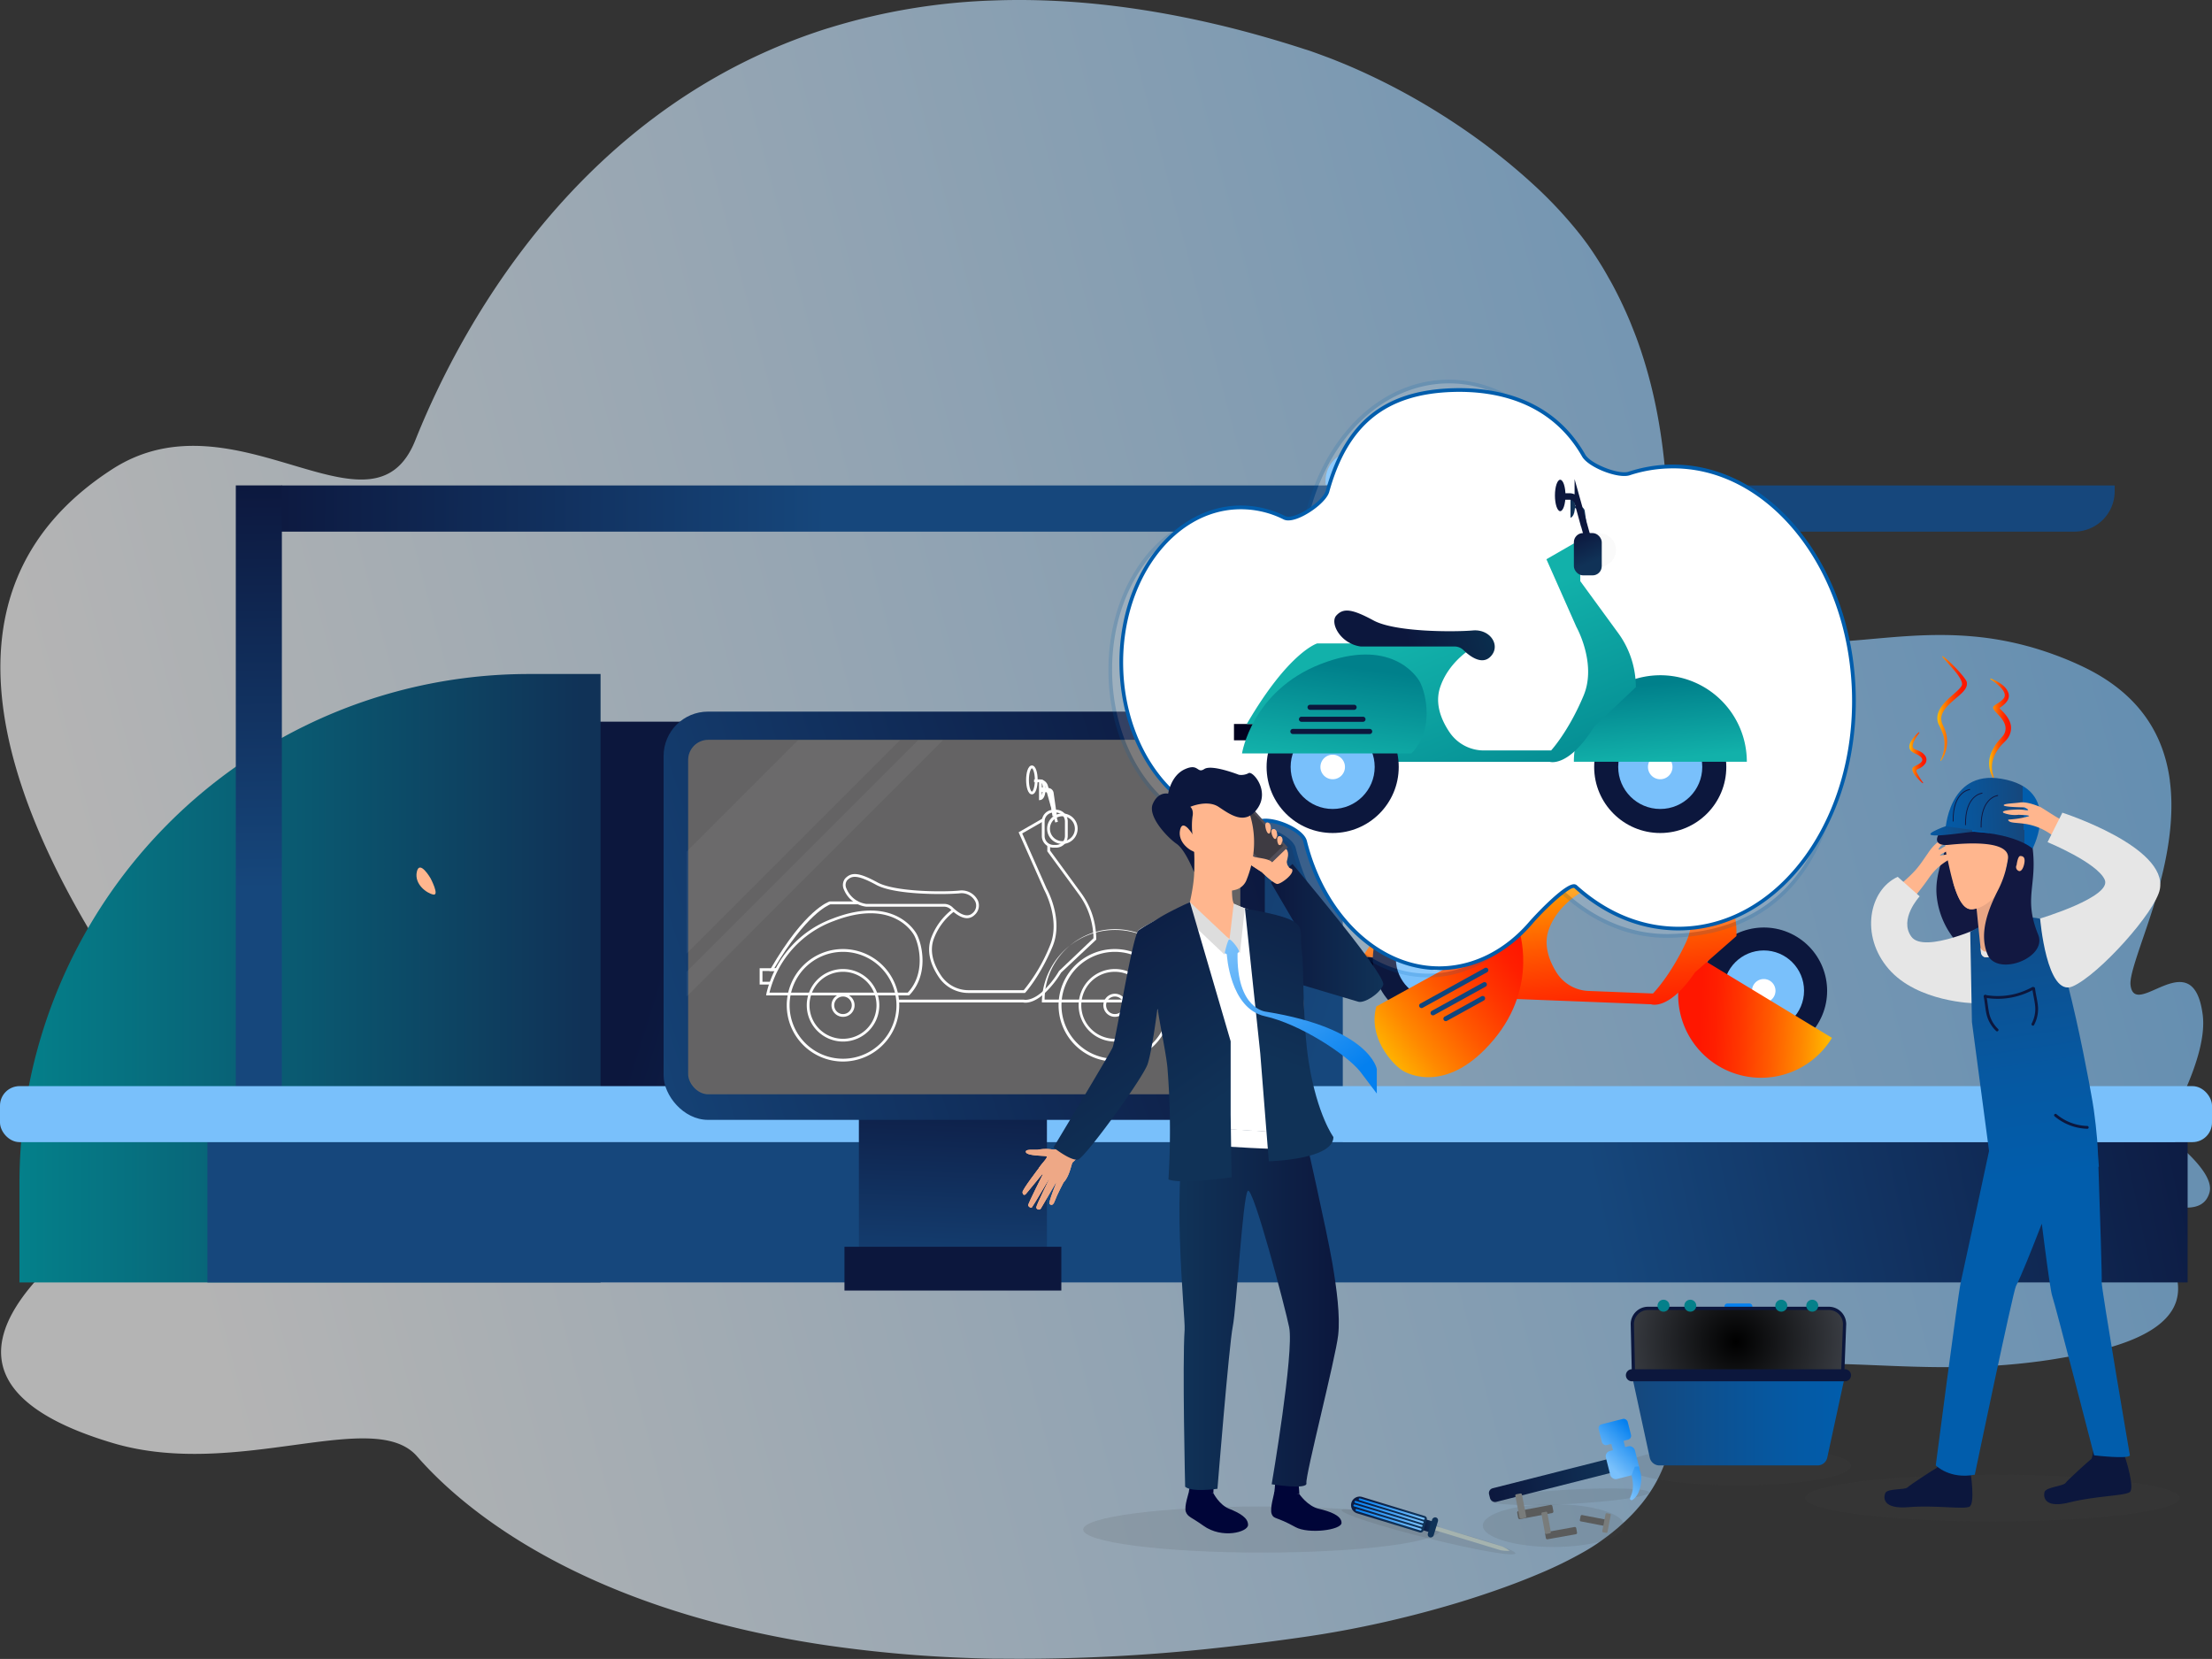 <svg id="Ebene_1" data-name="Ebene 1" xmlns="http://www.w3.org/2000/svg" xmlns:xlink="http://www.w3.org/1999/xlink" viewBox="0 0 680 509.98"><rect x="0" y="0" width="680" height="509.98" fill="#333333" stroke="none"/><defs><style>.cls-1{opacity:0.63;fill:url(#Unbenannter_Verlauf_27);}.cls-2{fill:#494949;opacity:0.13;}.cls-3{fill:url(#Unbenannter_Verlauf_5);}.cls-4{fill:url(#Unbenannter_Verlauf_5-2);}.cls-5{fill:url(#Unbenannter_Verlauf_53);}.cls-6{fill:url(#Unbenannter_Verlauf_5-3);}.cls-7{fill:url(#Unbenannter_Verlauf_5-4);}.cls-8{fill:#79c0fb;}.cls-9{fill:#bde7ff;}.cls-10{fill:url(#Unbenannter_Verlauf_5-5);}.cls-11,.cls-57{fill:#0c173d;}.cls-12{fill:url(#Unbenannter_Verlauf_5-6);}.cls-13{fill:#666566;}.cls-14{fill:#4d4d4d;opacity:0.08;}.cls-15{fill:#f2f2f2;opacity:0.05;}.cls-16{fill:#103257;}.cls-17{fill:#01021f;}.cls-18{fill:#fff;}.cls-19{fill:url(#linear-gradient);}.cls-20{fill:url(#linear-gradient-2);}.cls-21{fill:url(#linear-gradient-3);}.cls-22{fill:#0f467f;}.cls-23{fill:#fafafa;}.cls-24{fill:url(#linear-gradient-4);}.cls-25{fill:#121841;}.cls-26{fill:#ffb68e;}.cls-27{fill:#e6e6e6;}.cls-28{fill:url(#linear-gradient-5);}.cls-29{fill:url(#linear-gradient-6);}.cls-30{fill:url(#linear-gradient-7);}.cls-31{fill:url(#Unbenannter_Verlauf_15);}.cls-32{fill:#e8a685;}.cls-33{fill:url(#Unbenannter_Verlauf_15-2);}.cls-34{fill:url(#Unbenannter_Verlauf_15-3);}.cls-35{fill:url(#Unbenannter_Verlauf_4);}.cls-36{fill:url(#Unbenannter_Verlauf_4-2);}.cls-37{fill:url(#Unbenannter_Verlauf_36);}.cls-38{fill:#385369;}.cls-39{fill:#abc6db;}.cls-40{fill:url(#Unbenannter_Verlauf_36-2);}.cls-41{fill:url(#Unbenannter_Verlauf_36-3);}.cls-42{fill:url(#Unbenannter_Verlauf_36-4);}.cls-43{fill:url(#Unbenannter_Verlauf_36-5);}.cls-44{fill:url(#Unbenannter_Verlauf_36-6);}.cls-45{fill:url(#Unbenannter_Verlauf_36-7);}.cls-46{fill:url(#Unbenannter_Verlauf_5-7);}.cls-47{fill:url(#Unbenannter_Verlauf_15-4);}.cls-48{fill:url(#Unbenannter_Verlauf_5-8);}.cls-49{fill:url(#Unbenannter_Verlauf_15-5);}.cls-50{fill:url(#Unbenannter_Verlauf_5-9);}.cls-51{fill:url(#Unbenannter_Verlauf_15-6);}.cls-52{fill:url(#Unbenannter_Verlauf_5-10);}.cls-53{fill:url(#Unbenannter_Verlauf_15-7);}.cls-54{fill:#0480ef;}.cls-55,.cls-80{stroke:#0c173d;stroke-miterlimit:10;}.cls-55,.cls-56,.cls-57,.cls-59,.cls-61,.cls-63,.cls-70{fill-rule:evenodd;}.cls-55{fill:url(#Unbenannter_Verlauf_61);}.cls-56{fill:url(#Unbenannter_Verlauf_15-8);}.cls-58{fill:#04808a;}.cls-59{fill:#a5b3af;}.cls-60{fill:url(#Unbenannter_Verlauf_4-3);}.cls-61{fill:url(#Unbenannter_Verlauf_4-4);}.cls-62{fill:url(#Unbenannter_Verlauf_4-5);}.cls-63{fill:url(#Unbenannter_Verlauf_36-8);}.cls-64{fill:url(#Unbenannter_Verlauf_36-9);}.cls-65{fill:url(#Unbenannter_Verlauf_36-10);}.cls-66{fill:url(#Unbenannter_Verlauf_36-11);}.cls-67{fill:url(#Unbenannter_Verlauf_4-6);}.cls-68{fill:url(#Unbenannter_Verlauf_36-12);}.cls-69{fill:url(#Unbenannter_Verlauf_36-13);}.cls-70{fill:url(#Unbenannter_Verlauf_36-14);}.cls-71{fill:url(#Unbenannter_Verlauf_36-15);}.cls-72{fill:#5a5b5b;}.cls-73{fill:#797c7b;}.cls-74{opacity:0.16;}.cls-75{fill:#015dac;}.cls-76{fill:url(#Unbenannter_Verlauf_170);}.cls-77{fill:url(#Unbenannter_Verlauf_170-2);}.cls-78{fill:url(#Unbenannter_Verlauf_10);}.cls-79{fill:url(#Unbenannter_Verlauf_170-3);}.cls-80{fill:none;stroke-width:2px;}.cls-81{fill:url(#Unbenannter_Verlauf_4-7);}.cls-82{fill:#000538;}.cls-83{fill:url(#Unbenannter_Verlauf_4-8);}.cls-84{fill:#514e58;}.cls-85{fill:#3e3b42;}.cls-86{fill:#eea886;}.cls-87{fill:url(#Unbenannter_Verlauf_4-9);}.cls-88{fill:#ddd;}.cls-89{fill:#5d676c;}.cls-90{fill:url(#Unbenannter_Verlauf_4-10);}.cls-91{fill:url(#Unbenannter_Verlauf_4-11);}.cls-92{fill:url(#Unbenannter_Verlauf_4-12);}.cls-93{fill:url(#Unbenannter_Verlauf_36-16);}.cls-94{fill:url(#Unbenannter_Verlauf_36-17);}</style><linearGradient id="Unbenannter_Verlauf_27" x1="46" y1="330.86" x2="691.79" y2="161.33" gradientUnits="userSpaceOnUse"><stop offset="0" stop-color="#fff"/><stop offset="1" stop-color="#79c0fb"/></linearGradient><linearGradient id="Unbenannter_Verlauf_5" x1="75.86" y1="155.07" x2="259.37" y2="155.84" gradientTransform="translate(211.98 524.59) rotate(-90)" gradientUnits="userSpaceOnUse"><stop offset="0" stop-color="#0c173d"/><stop offset="0.97" stop-color="#16477c"/></linearGradient><linearGradient id="Unbenannter_Verlauf_5-2" x1="207.99" y1="279.44" x2="406.45" y2="341.97" gradientTransform="matrix(1, 0, 0, 1, 0, 0)" xlink:href="#Unbenannter_Verlauf_5"/><linearGradient id="Unbenannter_Verlauf_53" x1="5.98" y1="300.72" x2="184.64" y2="300.72" gradientTransform="translate(190.62 601.44) rotate(180)" gradientUnits="userSpaceOnUse"><stop offset="0" stop-color="#04808a"/><stop offset="0.97" stop-color="#103257"/></linearGradient><linearGradient id="Unbenannter_Verlauf_5-3" x1="78.27" y1="146.85" x2="79.63" y2="277.15" gradientTransform="matrix(1, 0, 0, 1, 0, 0)" xlink:href="#Unbenannter_Verlauf_5"/><linearGradient id="Unbenannter_Verlauf_5-4" x1="684.11" y1="305.09" x2="479.58" y2="348.84" gradientTransform="matrix(1, 0, 0, 1, 0, 0)" xlink:href="#Unbenannter_Verlauf_5"/><linearGradient id="Unbenannter_Verlauf_5-5" x1="292.35" y1="326.9" x2="289.64" y2="403.8" gradientTransform="matrix(1, 0, 0, 1, 0, 0)" xlink:href="#Unbenannter_Verlauf_5"/><linearGradient id="Unbenannter_Verlauf_5-6" x1="391.07" y1="250.77" x2="163.93" y2="324.53" gradientTransform="matrix(1, 0, 0, 1, 0, 0)" xlink:href="#Unbenannter_Verlauf_5"/><linearGradient id="linear-gradient" x1="390.05" y1="412.14" x2="437.83" y2="412.14" gradientTransform="translate(142.03 -115.68) rotate(2.24)" gradientUnits="userSpaceOnUse"><stop offset="0.15" stop-color="#ff1700"/><stop offset="0.25" stop-color="#ff1f00"/><stop offset="0.4" stop-color="#ff3500"/><stop offset="0.59" stop-color="#ff5800"/><stop offset="0.81" stop-color="#ff8900"/><stop offset="1" stop-color="#ffbc00"/></linearGradient><linearGradient id="linear-gradient-2" x1="355.92" y1="430.8" x2="346.32" y2="368.87" xlink:href="#linear-gradient"/><linearGradient id="linear-gradient-3" x1="351.35" y1="388.99" x2="300.4" y2="431.71" xlink:href="#linear-gradient"/><linearGradient id="linear-gradient-4" x1="389.58" y1="354.64" x2="390.35" y2="337.99" gradientTransform="matrix(0, 1, -1, 0, 862.94, -146.08)" xlink:href="#linear-gradient"/><linearGradient id="linear-gradient-5" x1="5998.21" y1="217.8" x2="6007.31" y2="217.8" gradientTransform="matrix(-1, 0, 0, 1, 6602.86, 0)" xlink:href="#linear-gradient"/><linearGradient id="linear-gradient-6" x1="6010.65" y1="232.93" x2="6015.89" y2="232.93" gradientTransform="matrix(-1, 0, 0, 1, 6602.86, 0)" xlink:href="#linear-gradient"/><linearGradient id="linear-gradient-7" x1="5984.61" y1="223.89" x2="5991.34" y2="223.89" gradientTransform="matrix(-1, 0, 0, 1, 6602.86, 0)" xlink:href="#linear-gradient"/><linearGradient id="Unbenannter_Verlauf_15" x1="599.53" y1="261.41" x2="614.66" y2="363.86" gradientUnits="userSpaceOnUse"><stop offset="0" stop-color="#015dac"/><stop offset="0" stop-color="#16477c"/><stop offset="0.1" stop-color="#134a82"/><stop offset="0.68" stop-color="#0658a1"/><stop offset="1" stop-color="#015dac"/></linearGradient><linearGradient id="Unbenannter_Verlauf_15-2" x1="7292.81" y1="163.35" x2="7322.16" y2="163.35" gradientTransform="matrix(-1, 0.04, 0.04, 1, 7909.62, -172.13)" xlink:href="#Unbenannter_Verlauf_15"/><linearGradient id="Unbenannter_Verlauf_15-3" x1="7308.63" y1="167.99" x2="7326.78" y2="167.99" gradientTransform="matrix(-1, 0.04, 0.04, 1, 7909.62, -172.13)" xlink:href="#Unbenannter_Verlauf_15"/><linearGradient id="Unbenannter_Verlauf_4" x1="1057.07" y1="682.29" x2="1060.16" y2="682.29" gradientTransform="translate(-214.49 1278.06) rotate(-90)" gradientUnits="userSpaceOnUse"><stop offset="0" stop-color="#0c173d"/><stop offset="0.97" stop-color="#103257"/></linearGradient><linearGradient id="Unbenannter_Verlauf_4-2" x1="1067.82" y1="682.29" x2="1070.91" y2="682.29" gradientTransform="translate(-225.24 1288.81) rotate(-90)" xlink:href="#Unbenannter_Verlauf_4"/><linearGradient id="Unbenannter_Verlauf_36" x1="1057.01" y1="657.11" x2="1083.42" y2="725.08" gradientTransform="translate(547.76 1476.96) rotate(-128.17)" gradientUnits="userSpaceOnUse"><stop offset="0" stop-color="#0480ef"/><stop offset="0.97" stop-color="#79c0fb"/></linearGradient><linearGradient id="Unbenannter_Verlauf_36-2" x1="1050.16" y1="659.77" x2="1076.57" y2="727.74" gradientTransform="translate(1526.41 901.74) rotate(180)" xlink:href="#Unbenannter_Verlauf_36"/><linearGradient id="Unbenannter_Verlauf_36-3" x1="1053.46" y1="658.49" x2="1079.87" y2="726.45" gradientTransform="translate(1526.41 901.74) rotate(180)" xlink:href="#Unbenannter_Verlauf_36"/><linearGradient id="Unbenannter_Verlauf_36-4" x1="1056.64" y1="657.25" x2="1083.05" y2="725.22" gradientTransform="translate(1526.41 901.74) rotate(180)" xlink:href="#Unbenannter_Verlauf_36"/><linearGradient id="Unbenannter_Verlauf_36-5" x1="1011.51" y1="671.16" x2="1039.74" y2="743.8" gradientTransform="matrix(-0.98, 0.22, -0.22, -0.98, 1611.25, 678.52)" xlink:href="#Unbenannter_Verlauf_36"/><linearGradient id="Unbenannter_Verlauf_36-6" x1="902.23" y1="647.59" x2="929.37" y2="717.44" gradientTransform="matrix(0.98, 0.22, 0.22, -0.98, -575.17, 678.52)" xlink:href="#Unbenannter_Verlauf_36"/><linearGradient id="Unbenannter_Verlauf_36-7" x1="1059.13" y1="656.28" x2="1085.54" y2="724.25" gradientTransform="translate(1526.41 901.74) rotate(180)" xlink:href="#Unbenannter_Verlauf_36"/><linearGradient id="Unbenannter_Verlauf_5-7" x1="1055.26" y1="706.76" x2="1073.64" y2="706.76" gradientTransform="translate(-242.9 1260.69) rotate(-90.1)" xlink:href="#Unbenannter_Verlauf_5"/><linearGradient id="Unbenannter_Verlauf_15-4" x1="1057.97" y1="706.76" x2="1070.93" y2="706.76" gradientTransform="translate(1526.41 901.74) rotate(180)" xlink:href="#Unbenannter_Verlauf_15"/><linearGradient id="Unbenannter_Verlauf_5-8" x1="1053.56" y1="668.71" x2="1058.52" y2="668.71" gradientTransform="translate(-196.46 1290.25) rotate(-90.1)" xlink:href="#Unbenannter_Verlauf_5"/><linearGradient id="Unbenannter_Verlauf_15-5" x1="1054.29" y1="668.71" x2="1057.79" y2="668.71" gradientTransform="translate(1526.41 901.74) rotate(180)" xlink:href="#Unbenannter_Verlauf_15"/><linearGradient id="Unbenannter_Verlauf_5-9" x1="1069.62" y1="668.71" x2="1074.59" y2="668.71" gradientTransform="translate(-212.5 1306.32) rotate(-90.1)" xlink:href="#Unbenannter_Verlauf_5"/><linearGradient id="Unbenannter_Verlauf_15-6" x1="1070.36" y1="668.71" x2="1073.86" y2="668.71" gradientTransform="translate(1526.41 901.74) rotate(180)" xlink:href="#Unbenannter_Verlauf_15"/><linearGradient id="Unbenannter_Verlauf_5-10" x1="1085.03" y1="729.34" x2="1103.41" y2="729.34" gradientTransform="translate(-295.2 1267.91) rotate(-90.1)" xlink:href="#Unbenannter_Verlauf_5"/><linearGradient id="Unbenannter_Verlauf_15-7" x1="1087.74" y1="729.34" x2="1100.7" y2="729.34" gradientTransform="translate(1526.41 901.74) rotate(180)" xlink:href="#Unbenannter_Verlauf_15"/><radialGradient id="Unbenannter_Verlauf_61" cx="533.64" cy="412.49" r="32.92" gradientUnits="userSpaceOnUse"><stop offset="0"/><stop offset="1" stop-color="#383b41"/></radialGradient><linearGradient id="Unbenannter_Verlauf_15-8" x1="501.83" y1="436.04" x2="567.01" y2="436.04" xlink:href="#Unbenannter_Verlauf_15"/><linearGradient id="Unbenannter_Verlauf_4-3" x1="437.2" y1="469.07" x2="440.52" y2="469.07" gradientTransform="translate(759.68 -87.44) rotate(73.06)" xlink:href="#Unbenannter_Verlauf_4"/><linearGradient id="Unbenannter_Verlauf_4-4" x1="420.34" y1="455.81" x2="430.1" y2="469.43" gradientTransform="matrix(1, 0, 0, 1, 0, 0)" xlink:href="#Unbenannter_Verlauf_4"/><linearGradient id="Unbenannter_Verlauf_4-5" x1="427.15" y1="450.93" x2="436.91" y2="464.54" gradientTransform="translate(761.34 -88.66) rotate(73.06)" xlink:href="#Unbenannter_Verlauf_4"/><linearGradient id="Unbenannter_Verlauf_36-8" x1="416.71" y1="467.2" x2="437" y2="467.2" gradientTransform="matrix(1, 0, 0, 1, 0, 0)" xlink:href="#Unbenannter_Verlauf_36"/><linearGradient id="Unbenannter_Verlauf_36-9" x1="416.07" y1="465.96" x2="437.34" y2="465.96" gradientTransform="translate(748.1 -78.01) rotate(73.06)" xlink:href="#Unbenannter_Verlauf_36"/><linearGradient id="Unbenannter_Verlauf_36-10" x1="416.41" y1="464.87" x2="437.67" y2="464.87" gradientTransform="translate(747.29 -79.1) rotate(73.06)" xlink:href="#Unbenannter_Verlauf_36"/><linearGradient id="Unbenannter_Verlauf_36-11" x1="417.71" y1="463.93" x2="438" y2="463.93" gradientTransform="translate(746.96 -80.55) rotate(73.06)" xlink:href="#Unbenannter_Verlauf_36"/><linearGradient id="Unbenannter_Verlauf_4-6" x1="475.36" y1="446.95" x2="515.41" y2="446.95" gradientTransform="matrix(0.99, 0.11, -0.11, 0.99, 36.02, -45.31)" xlink:href="#Unbenannter_Verlauf_4"/><linearGradient id="Unbenannter_Verlauf_36-12" x1="521.91" y1="434.49" x2="511.27" y2="443.01" gradientTransform="translate(33.92 -50.56) rotate(6.53)" xlink:href="#Unbenannter_Verlauf_36"/><linearGradient id="Unbenannter_Verlauf_36-13" x1="524.98" y1="438.32" x2="514.35" y2="446.84" gradientTransform="translate(35.34 -50.74) rotate(6.53)" xlink:href="#Unbenannter_Verlauf_36"/><linearGradient id="Unbenannter_Verlauf_36-14" x1="529.29" y1="443.71" x2="518.66" y2="452.23" gradientTransform="matrix(0.99, -0.13, 0.13, 0.99, -73.31, 78.33)" xlink:href="#Unbenannter_Verlauf_36"/><linearGradient id="Unbenannter_Verlauf_36-15" x1="519.83" y1="431.9" x2="509.2" y2="440.42" gradientTransform="translate(32.96 -50.44) rotate(6.53)" xlink:href="#Unbenannter_Verlauf_36"/><linearGradient id="Unbenannter_Verlauf_170" x1="508.38" y1="210.19" x2="510.49" y2="234.25" gradientUnits="userSpaceOnUse"><stop offset="0" stop-color="#00808b"/><stop offset="0.97" stop-color="#12b1aa"/></linearGradient><linearGradient id="Unbenannter_Verlauf_170-2" x1="463.22" y1="263.64" x2="434.93" y2="194.06" xlink:href="#Unbenannter_Verlauf_170"/><linearGradient id="Unbenannter_Verlauf_10" x1="542.95" y1="158.72" x2="428.93" y2="197.31" gradientUnits="userSpaceOnUse"><stop offset="0" stop-color="#04808a"/><stop offset="0.97" stop-color="#0c173d"/></linearGradient><linearGradient id="Unbenannter_Verlauf_170-3" x1="413.14" y1="204.73" x2="408.91" y2="235.45" xlink:href="#Unbenannter_Verlauf_170"/><linearGradient id="Unbenannter_Verlauf_4-7" x1="485.27" y1="163.86" x2="489.32" y2="173.12" gradientTransform="matrix(1, 0, 0, 1, 0, 0)" xlink:href="#Unbenannter_Verlauf_4"/><linearGradient id="Unbenannter_Verlauf_4-8" x1="3906.98" y1="398.65" x2="3955.98" y2="398.65" gradientTransform="matrix(-1, 0, 0, 1, 4318.55, 0)" xlink:href="#Unbenannter_Verlauf_4"/><linearGradient id="Unbenannter_Verlauf_4-9" x1="390.72" y1="286.8" x2="425.26" y2="286.8" gradientTransform="matrix(1, 0, 0, 1, 0, 0)" xlink:href="#Unbenannter_Verlauf_4"/><linearGradient id="Unbenannter_Verlauf_4-10" x1="326.87" y1="268.81" x2="376.94" y2="340.68" gradientTransform="matrix(1, 0, 0, 1, 0, 0)" xlink:href="#Unbenannter_Verlauf_4"/><linearGradient id="Unbenannter_Verlauf_4-11" x1="3047.39" y1="-66.81" x2="3093.51" y2="-0.6" gradientTransform="matrix(-0.97, 0.25, 0.25, 0.97, 3379.51, -448.76)" xlink:href="#Unbenannter_Verlauf_4"/><linearGradient id="Unbenannter_Verlauf_4-12" x1="312.84" y1="278.58" x2="362.91" y2="350.45" gradientTransform="matrix(1, 0, 0, 1, 0, 0)" xlink:href="#Unbenannter_Verlauf_4"/><linearGradient id="Unbenannter_Verlauf_36-16" x1="413.94" y1="331.99" x2="378.65" y2="287.1" gradientTransform="matrix(1, 0, 0, 1, 0, 0)" xlink:href="#Unbenannter_Verlauf_36"/><linearGradient id="Unbenannter_Verlauf_36-17" x1="411.35" y1="334.02" x2="376.06" y2="289.13" gradientTransform="matrix(1, 0, 0, 1, 0, 0)" xlink:href="#Unbenannter_Verlauf_36"/></defs><path class="cls-1" d="M673.47,355.45a88.49,88.49,0,0,0-8.29-7.26c2.25-4,4.37-8.15,6.19-12.17,4.07-9,6.61-17.64,5.77-24.09-2-15.2-10.66-9.25-16.57-6.92-2.89,1.14-5.12,1.42-5.6-2.05-.26-1.86.75-5.35,2.28-10s3.69-10.57,5.6-17.08q.75-2.61,1.46-5.32l0-.13q.63-2.46,1.17-5c1.74-8.22,2.67-17,1.56-25.38,0-.32-.08-.64-.12-1-1.94-12.89-8.76-25-24.87-33.25-.82-.42-1.67-.83-2.54-1.24q-4-1.86-7.93-3.28c-2.17-.8-4.31-1.5-6.41-2.12-.82-.24-1.64-.47-2.46-.68a95.7,95.7,0,0,0-15.82-2.8c-19.53-1.83-36.15,2.28-52.3,1.81-1.64,0-3.27-.15-4.9-.3l-.74-.08-.22,0c-.57-.06-1.15-.13-1.72-.21a57.44,57.44,0,0,1-7.32-1.46l-.12,0-.24-.07a56.65,56.65,0,0,1-16-7.28l-.13-.08-.41-.27-1.6-1.1-.33-.24h0q-2.37-1.69-4.77-3.72c-5.83-4.92.73-37.68-11.54-74.57-.06-.21-.13-.41-.2-.61-.43-1.27-.88-2.55-1.35-3.83-.06-.14-.11-.29-.17-.43-.48-1.27-1-2.54-1.5-3.82-.76-1.85-1.58-3.71-2.45-5.56q-1.44-3.1-3.11-6.21c-.36-.68-.74-1.36-1.12-2-.06-.11-.12-.22-.19-.33l-.28-.51c-1-1.8-2.11-3.61-3.27-5.41-.08-.13-.17-.26-.25-.4l-.86-1.3q-1.83-2.77-4.05-5.59A131.36,131.36,0,0,0,471.1,56.46c-4.45-4.08-9.32-8.1-14.5-12-4.55-3.39-9.33-6.66-14.29-9.75A203.58,203.58,0,0,0,424,24.53c-4.1-2-8.24-3.88-12.4-5.55-1.23-.5-2.48-1-3.71-1.45-.9-.34-1.8-.67-2.7-1-1.36-.49-2.73-1-4.09-1.4q-13.66-4.43-26.52-7.49l-1.64-.38C349.05,1.71,327.24-.46,307.35.08l-2.44.08A191.73,191.73,0,0,0,255.45,8.4l-1.64.5A176.71,176.71,0,0,0,220.3,23.57C169,52.7,140.81,102.45,127.66,135.37c-13.31,33.3-55.22-15.68-93.19,8.89C-25.14,182.81,3.31,252.32,41,307l.26.37q3.91,5.7,7.95,11.15c.43.6.87,1.18,1.31,1.77,2.19,2.95,4.4,5.85,6.6,8.67.7.91,1.4,1.81,2.11,2.7q1.51,1.92,3,3.78c.59.73,1.17,1.46,1.76,2.18l1.9,2.33,2.49,3c1.67,2,3.31,3.95,4.94,5.84h0l.55.65-.13.07h0q-2.45,1.31-5,2.68l-2.5,1.39-1.91,1.07-1.76,1c-1,.57-2,1.15-3,1.74l-2.12,1.24q-3.31,1.95-6.62,4l-1.31.81c-2.68,1.67-5.35,3.38-8,5.13l-.25.17C3.54,393.94-25,425.9,34.78,443.64c38.08,11.29,80.11-11.23,93.45,4.08,13.19,15.14,41.41,38,92.9,51.42a313.61,313.61,0,0,0,33.61,6.74l1.64.23A403.89,403.89,0,0,0,306,509.9l2.45,0a553.83,553.83,0,0,0,65.76-3.31l1.65-.18Q388.73,505,402.42,503l4.11-.64,2.7-.46c1.25-.21,2.49-.43,3.73-.66,4.17-.77,8.32-1.63,12.43-2.55,6.28-1.42,12.45-3,18.38-4.7,5-1.42,9.77-2.93,14.32-4.49,5.2-1.77,10.08-3.62,14.54-5.5a126,126,0,0,0,14.71-7.19c1.48-.86,2.84-1.72,4.06-2.57l.86-.6.25-.19c1.16-.82,2.25-1.65,3.28-2.48l.28-.24.19-.15,1.13-.93c1.11-1,2.15-1.91,3.11-2.86s1.7-1.7,2.46-2.56c.52-.58,1-1.17,1.51-1.75l.16-.2c.48-.59.93-1.18,1.36-1.76l.2-.28c12.31-17,5.73-32,11.57-34.29q2.41-.94,4.78-1.71h0l.34-.11,1.6-.51.41-.12.13,0a99.45,99.45,0,0,1,16-3.35l.25,0,.12,0q3.67-.45,7.33-.67l1.74-.1h.22l.74,0c1.63-.07,3.27-.12,4.91-.14,16.19-.22,32.86,1.67,52.45.83,5.08-.22,10.35-.62,15.86-1.29l2.47-.31c2.1-.29,4.25-.61,6.43-1q3.89-.64,7.95-1.51c.87-.18,1.72-.37,2.55-.56,16.15-3.81,23-9.37,24.93-15.3.05-.14.09-.29.13-.44,1.11-3.87.18-7.89-1.57-11.67-.36-.77-.75-1.54-1.17-2.29l0-.06c-.47-.83-1-1.65-1.47-2.44-1.92-3-4-5.7-5.61-7.86s-2.55-3.73-2.29-4.59c.49-1.59,2.72-1.47,5.62-.94,5.93,1.07,14.62,3.81,16.61-3.18C680.1,363.56,677.55,359.6,673.47,355.45Z"/><ellipse class="cls-2" cx="387.92" cy="470.2" rx="54.93" ry="7.09"/><ellipse class="cls-2" cx="612.52" cy="460.52" rx="57.57" ry="7.19"/><path class="cls-3" d="M361.21-125.49H363a12.41,12.41,0,0,1,12.41,12.41V438.1a0,0,0,0,1,0,0H361.21a0,0,0,0,1,0,0v-563.6A0,0,0,0,1,361.21-125.49Z" transform="translate(524.59 -211.98) rotate(90)"/><rect class="cls-4" x="183.38" y="221.85" width="229.41" height="171.94"/><path class="cls-5" d="M6,207.21H184.64a0,0,0,0,1,0,0v30.44A156.6,156.6,0,0,1,28,394.24H6a0,0,0,0,1,0,0v-187A0,0,0,0,1,6,207.21Z" transform="translate(190.62 601.44) rotate(-180)"/><rect class="cls-6" x="72.49" y="149.22" width="14.16" height="243.65"/><rect class="cls-7" x="63.76" y="351.1" width="608.75" height="43.13"/><rect class="cls-8" y="333.89" width="680" height="17.22" rx="6.01"/><circle class="cls-9" cx="302.02" cy="341.22" r="6.1"/><rect class="cls-10" x="264.03" y="226.73" width="57.81" height="167.51"/><rect class="cls-11" x="259.6" y="383.28" width="66.67" height="13.45"/><rect class="cls-12" x="204" y="218.76" width="184.82" height="125.5" rx="13.65"/><rect class="cls-13" x="211.55" y="227.43" width="169.74" height="108.97" rx="6.19"/><path class="cls-14" d="M381.28,234.25v94.84a7.06,7.06,0,0,1-7.06,7.06H218.6a7.07,7.07,0,0,1-7.06-7.06V234.25a7.07,7.07,0,0,1,7.06-7.06H374.22A7.07,7.07,0,0,1,381.28,234.25Z"/><polygon class="cls-15" points="276.7 227.51 211.05 293.16 211.05 261.85 245.39 227.51 276.7 227.51"/><polygon class="cls-15" points="289.9 227.51 211.05 306.37 211.05 298.75 282.28 227.51 289.9 227.51"/><path class="cls-16" d="M531.83,254.67l-.25,6.24s-1.28-.26-1.15-3.52S531.83,254.67,531.83,254.67Z"/><path class="cls-16" d="M526.78,266.51l1.35-7.57a1,1,0,0,1,.87-.79l2.08-.1,0-.59-2.08.11a1.5,1.5,0,0,0-1.4,1.26l-1.36,7.57Z"/><path class="cls-11" d="M526,269.18l-.56-.17,4-12.67a2.79,2.79,0,0,1,2.75-2l1.91.08,0,.58-1.92-.07a2.19,2.19,0,0,0-2.16,1.56Z"/><ellipse class="cls-11" cx="534.79" cy="254.46" rx="4.63" ry="1.51" transform="translate(259.59 778.88) rotate(-87.76)"/><rect class="cls-17" x="416.21" y="294.15" width="7.01" height="4.81" transform="translate(11.93 -16.2) rotate(2.24)"/><circle class="cls-11" cx="542.21" cy="304.56" r="19.46" transform="translate(0.73 610.42) rotate(-58.78)"/><circle class="cls-8" cx="542.21" cy="304.56" r="12.38"/><path class="cls-18" d="M545.3,306.43a3.61,3.61,0,1,0-5,1.22A3.6,3.6,0,0,0,545.3,306.43Z"/><path class="cls-19" d="M528.17,327.63a25.48,25.48,0,0,1-8.59-35l43.59,26.42A25.48,25.48,0,0,1,528.17,327.63Z"/><path class="cls-20" d="M519.11,243.74l-10.2,5.35L517,269.36s5.63,11,1.33,20.25c-4.86,10.45-10.18,15.8-10.18,15.8l-19.83-.78a12.18,12.18,0,0,1-9.88-5.76c-2.22-3.6-4.09-8.49-2.23-13.37,3.31-8.7,12.17-12.41,12.17-12.41l-47.85-1.87s-8.46,2.14-21.64,22.9l5.51.21,35.4,12.53,47.77,1.87s5.44,2.08,13.5-9.81l12.73-11.16h0a27,27,0,0,0-4.58-16.15l-10.55-15.69Z"/><path class="cls-11" d="M435.88,263.88a3.82,3.82,0,0,1-2.22-1.86c-1.1-2.09-3.57-5.76-6.69-4.37-4.29,1.89-2.93,7.85,2.29,9.05s21.87,6.5,26.92,11.81,7.36,6.25,10,4.77,1.44-8.31-4-10.9Z"/><circle class="cls-11" cx="441.5" cy="294.75" r="19.46" transform="translate(-87.45 249.89) rotate(-28.88)"/><circle class="cls-8" cx="441.5" cy="294.75" r="12.38"/><path class="cls-18" d="M444.65,293a3.6,3.6,0,1,0-1.41,4.9A3.59,3.59,0,0,0,444.65,293Z"/><path class="cls-21" d="M466.8,285.34s6.42,17.52-7.6,34.27S433,330.33,431,329c-3.26-2.18-10.46-10.2-7.9-19.59Z"/><path class="cls-22" d="M456.44,297.58l-19.8,10.93a.74.74,0,0,0-.29,1h0a.74.74,0,0,0,1,.3l19.8-10.93a.74.74,0,0,0,.3-1h0A.76.76,0,0,0,456.44,297.58Z"/><path class="cls-22" d="M456,302l-15.85,8.75a.74.74,0,0,0-.29,1h0a.75.75,0,0,0,1,.3l15.85-8.75a.75.75,0,0,0,.3-1h0A.76.76,0,0,0,456,302Z"/><path class="cls-22" d="M455.45,306.26l-11.35,6.27a.74.74,0,0,0-.29,1h0a.74.74,0,0,0,1,.3l11.35-6.27a.74.74,0,0,0,.3-1h0A.76.76,0,0,0,455.45,306.26Z"/><ellipse class="cls-23" cx="518.4" cy="241.27" rx="4.91" ry="4.79" transform="translate(257.04 749.84) rotate(-87.76)"/><rect class="cls-24" x="514.18" y="237.9" width="8.21" height="12.14" rx="3.43" transform="translate(254.22 752.31) rotate(-87.76)"/><path class="cls-25" d="M611.37,258.47c-2,9.11-7.67,17,.75,24.73,5.72,5.25-2.81,13.74-8.51,8.51a25.37,25.37,0,0,1-8.24-16.22c-.74-7.26,2.86-13.34,4.39-20.22,1.68-7.56,13.29-4.36,11.61,3.2Z"/><path class="cls-26" d="M592.72,262.24s2.21-3.55,4.63-4.19c1.74-.46,4.85-1.75,4.91-1.17s-5.54,3.08-5.54,3.08-2.07,2.28.48.62c1.47-.95,7.32-3.05,5.88-1.49a9.56,9.56,0,0,1-3.88,2.26s-3.58,1.65-2.67,1.64a27,27,0,0,0,5.85-1.47s.64-.29.19.52c-.82,1.48-5.64,2.16-9.56,7.81a75.78,75.78,0,0,1-10,11.71c-2-2.08-3.42-3-3.65-5.7C589.2,268,589.38,267,592.72,262.24Z"/><path class="cls-27" d="M583.39,269.55l6.74,6s-6.49,7-2.55,12.4,22.69-3.47,22.69-3.47L607,308.42s-17.5-.26-26.4-10.55S574.62,273.52,583.39,269.55Z"/><path class="cls-26" d="M614.46,259a1.79,1.79,0,0,0-3.31-.07c-.58,1.2-.86,2.64.29,3.64,2.31,2,4.07-.53,3.2-3.09Q614.55,259.23,614.46,259Z"/><path class="cls-28" d="M597.26,201.76a.12.12,0,0,0-.16.18s2.93,3.29,3.21,3.63c2.87,3.19,2.83,4.51,2.85,4.55a.86.86,0,0,0,0,.16s0,.07,0,.1,0,.08,0,.11c-.7,2.49-9.47,6.36-7.23,12.14a22.63,22.63,0,0,1,1.59,3.77,10.57,10.57,0,0,1-.13,5.07,9.6,9.6,0,0,1-.85,2.22.12.12,0,0,0,.21.13,10.24,10.24,0,0,0,1.21-9.34c-.56-1.93-3.11-3.92,1.65-8.35,2.62-2.45,5.53-4.12,5-6.49C604.33,208.5,599.68,203.4,597.26,201.76Z"/><path class="cls-29" d="M591.69,232.15c-2-2.4-5-.91-3.1-4.67,1-1.81,1.61-2.16,1.41-2.35a.14.14,0,0,0-.18,0,10.55,10.55,0,0,0-2.51,3.06c-1.28,2.76,1.28,3.28,2.4,3.95,3.27,2-1,3.13-1.56,3.69-1.15,1.15,1.59,3.83,2.83,4.9a.12.12,0,0,0,.18-.16,24.53,24.53,0,0,1-2-3.27h0a.69.69,0,0,1,.38-.88,4.77,4.77,0,0,0,2.37-1.76A2.12,2.12,0,0,0,591.69,232.15Z"/><path class="cls-30" d="M615.05,218.11l-.4-.42c2.31-1.6,3.76-3.23,2.35-5.53-1-1.68-3.13-2.82-5-3.57a.13.13,0,0,0-.1.23c1.52,1,4.36,3.08,4.39,4.88,0,.8-.51,1.25-1.12,1.77-1.7,1.41-3.17,1.46-2.09,2.9.79,1.09,3.93,3.43,3.39,6.22-.37,2.07-2.22,2.56-3.77,5.65a8.74,8.74,0,0,0,0,8.89.13.13,0,0,0,.23-.1c0-.68-2.27-4.56,2.21-9.83.85-1,2.16-1.89,2.74-3.51a5.14,5.14,0,0,0,.23-.79C618.72,222.22,617,220,615.05,218.11Z"/><path class="cls-11" d="M605.53,451.21s-5.86-1.24-6.06-1.43-1.42-2.52-2.34-2.13-1,3.21-1.87,3.67-8,5.08-8.87,5.93-6.18.25-6.82,1.74-.75,5,7.19,4.33,17,.76,18.69-.15S606,453.5,605.53,451.21Z"/><path class="cls-11" d="M652.88,446.87s-6-.28-6.21-.43-1.81-2.27-2.65-1.74-.45,3.33-1.26,3.93-7.08,6.3-7.81,7.28-6.06,1.23-6.45,2.8.07,5.09,7.79,3.13,16.87-2,18.42-3.14S653.74,449.06,652.88,446.87Z"/><path class="cls-31" d="M602.8,394c.6-2.51,5.6-25.87,8.66-40.18l-5.26-39.64-.52-27.73c9.6-5.87,20.62-4.59,22.08-3.79,6.5,3.6,16,58.16,15.88,58.33.11,1,1.1,7.4,1.32,14,.14,1.68.23,2.95.27,3.69l-.14,0c.48,14.47,1.13,34.37,1,35.46-.15,1.73,8.67,53.25,8.67,53.25-.38,1.25-11,0-11,0s-11.85-46-12.9-49.06c-.39-1.13-1.3-7.58-2.29-15.16-.29-2.28-.6-4.66-.89-7-3.25,8.39-6.41,16.26-7.94,19.17-.92,1.75-12.66,58-12.66,58-7.77,1.49-12-2.87-12-2.87S601.94,397.63,602.8,394Z"/><path class="cls-32" d="M621.4,286.47s-6.9,8.34-11.21,7.78c-.71-.1-1.16-1-1.23-1.69l-1.28-12.68-.35-3.56,8.42-9.76.5-.2,0,.13.2.51c.21.59.52,1.41.88,2.41C618.93,273.85,621.45,281.74,621.4,286.47Z"/><path class="cls-27" d="M608.83,291.28l.14,1.4a1.6,1.6,0,0,0,1.17,1.56c4.51.7,11.26-7.78,11.26-7.78,0-.55,0-1.15-.08-1.78-.84,1-7.1,8.38-11.21,7.84A2,2,0,0,1,608.83,291.28Z"/><path class="cls-26" d="M599.5,253.1a2.69,2.69,0,0,0-.48.73,16,16,0,0,0-.51,9.47c1.16,5.16,3.12,16.05,7.32,16.22s10-4.95,10.75-11.29,3.73-9.41,1.42-14.4S599.5,253.1,599.5,253.1Z"/><path class="cls-26" d="M617.3,270.17c-1.81,4.52-7.56,8.86-10.8,9.31a3,3,0,0,1-.65,0c-2.48-.1-4.18-3.95-5.39-8.14L616,267.15l.52-.13,0,.13.13.53Z"/><path class="cls-25" d="M608.45,244.16c11.25-1.2,15.26,5.84,16.48,17.18,1.21,11.17-2.87,14.92,1.64,26,2.92,7.17-12.72,13.05-15.61,6-2.64-6.47.22-13.8,3.41-20a30.05,30.05,0,0,0,2.88-9.16c1.06-6.05-13-5-18.1-4.47-7.69.82-2.14-7.42,5.49-8.23Z"/><path class="cls-26" d="M619.93,265.93s.35-2.78,1.12-2.78,1.5.3,1.31,1.87-1,3.33-2,2.6A1.26,1.26,0,0,1,619.93,265.93Z"/><path class="cls-33" d="M598,255.65s.68-19,17.18-16.26c19.2,3.18,9.67,21.47,9.67,21.47S618.3,254.68,598,255.65Z"/><path class="cls-34" d="M598.13,254a25.34,25.34,0,0,0-3.92,1.69c-4.44,2.63,11.45-.13,12.93,0C621,257.09,598.13,254,598.13,254Z"/><path class="cls-26" d="M627.42,248.18s-4-1.86-6.44-1.48c-1.78.27-5.15.31-5,.87s6.31.62,6.31.62,2.8,1.28-.2.77c-1.72-.29-7.92.1-6,1a9.56,9.56,0,0,0,4.45.52s3.94.1,3.11.45a27.3,27.3,0,0,1-6,1s-.7,0,0,.55c1.35,1,6-.26,11.88,3.37,3.8,2.36,9.19,7.25,13.87,8.86,1-2.69,2.29-5.28,1.43-7.88C633.61,252.61,632.36,251.21,627.42,248.18Z"/><path class="cls-27" d="M634,249.83l-4.55,9.06s15.2,6.26,17.57,11.54-19.86,11.93-19.86,11.93,2,24.34,10,20.87,25.53-22.92,26.82-29.9C666.42,260.28,634,249.83,634,249.83Z"/><path class="cls-11" d="M610.25,306.72a22.77,22.77,0,0,0,14.87-2.5c.48-.26,0-1-.44-.74a21.8,21.8,0,0,1-14.2,2.41c-.54-.1-.77.73-.23.83Z"/><path class="cls-11" d="M609.82,306.36c.38,1.89.47,3.83.93,5.7a10.43,10.43,0,0,0,2.89,4.87c.39.39,1-.21.61-.6a9.68,9.68,0,0,1-2.73-4.74c-.4-1.8-.51-3.65-.87-5.45-.11-.54-.94-.32-.83.22Z"/><path class="cls-11" d="M624.75,303.85c.22,1.82.7,3.61.89,5.43a9.61,9.61,0,0,1-1.08,5.38c-.24.49.49.92.74.43a10.43,10.43,0,0,0,1.22-5.52c-.15-1.93-.68-3.8-.92-5.72-.06-.54-.92-.54-.85,0Z"/><path class="cls-11" d="M631.58,343.14A16.29,16.29,0,0,0,641.67,347c.55,0,.55-.83,0-.86a15.35,15.35,0,0,1-9.49-3.62c-.41-.36-1,.24-.6.6Z"/><path class="cls-25" d="M600.29,252.55c-.17-9.53,5.28-10,5.33-10l0,.29s-5.23.44-5.07,9.69Z"/><path class="cls-25" d="M604.09,253.68c-.17-9.53,5.28-10,5.33-10l0,.28c-.05,0-5.23.45-5.06,9.69Z"/><path class="cls-25" d="M608.88,254.4c-.16-9.53,5.28-10,5.34-10v.29c-.05,0-5.22.44-5.06,9.69Z"/><polygon class="cls-18" points="236.94 302.66 233.53 302.66 233.53 297.65 238.74 297.65 238.74 298.5 234.39 298.5 234.39 301.81 236.94 301.81 236.94 302.66"/><path class="cls-18" d="M342.73,326.33A17.29,17.29,0,1,1,360,309,17.31,17.31,0,0,1,342.73,326.33Zm0-33.72A16.43,16.43,0,1,0,359.17,309,16.45,16.45,0,0,0,342.73,292.61Z"/><path class="cls-18" d="M342.73,320.19A11.15,11.15,0,1,1,353.89,309,11.16,11.16,0,0,1,342.73,320.19Zm0-21.45A10.3,10.3,0,1,0,353,309,10.31,10.31,0,0,0,342.73,298.74Z"/><path class="cls-18" d="M342.73,312.59a3.55,3.55,0,1,1,3.56-3.55A3.56,3.56,0,0,1,342.73,312.59Zm0-6.25a2.7,2.7,0,1,0,2.7,2.7A2.7,2.7,0,0,0,342.73,306.34Z"/><path class="cls-18" d="M365.29,308.15h-45v-.43a22.51,22.51,0,0,1,45,0Zm-44.16-.86h43.3a21.65,21.65,0,0,0-43.3,0Z"/><path class="cls-18" d="M315.26,308.24a2.92,2.92,0,0,1-.8-.09H276v-.85l38.71,0s2.33.68,5.91-2.59a28.53,28.53,0,0,0,4.93-6.19l.07-.08,10.52-10c0-.59,0-1.21-.1-1.87a23,23,0,0,0-4.32-11.52l-9.76-13.34V259.6h.86v1.88l9.59,13.12a23.64,23.64,0,0,1,4.48,11.93c.07.77.11,1.47.11,2.14v.18L326.2,299a29.76,29.76,0,0,1-5.05,6.32C318.45,307.82,316.36,308.24,315.26,308.24Z"/><path class="cls-18" d="M238.74,298.5H236.5l.38-.64c10.67-18.36,17.9-20.66,18.2-20.75l.12,0h8.56V278h-8.49c-.66.24-7.48,3.08-17.28,19.7h.75Z"/><path class="cls-18" d="M315.1,305.25H297.71a11,11,0,0,1-9.1-4.84c-2.85-4.24-3.66-8.23-2.43-11.88a19.8,19.8,0,0,1,6.7-9.08l.53.68a18.82,18.82,0,0,0-6.42,8.68c-1.14,3.37-.36,7.12,2.33,11.12a10.12,10.12,0,0,0,8.39,4.47h17a53,53,0,0,0,8.08-13.77c3.29-7.86-1.76-17-1.81-17.11l-7.84-17.66,7.48-4.31.43.74-6.81,3.92,7.5,16.93c.2.35,5.29,9.57,1.84,17.82-3.84,9.18-8.31,14.11-8.36,14.15Z"/><path class="cls-18" d="M297.3,282.26c-1.91,0-3.86-1.56-5.06-2.71a2.85,2.85,0,0,0-2-.82H266.31a8.48,8.48,0,0,1-6.86-5.23,3.3,3.3,0,0,1,.33-3.41c2-2.14,4.4-1.85,10,1.19,5.28,2.87,19.89,3,25.1,2.5a5.53,5.53,0,0,1,5.71,3,3.86,3.86,0,0,1-1.08,4.57A3.23,3.23,0,0,1,297.3,282.26Zm-7.08-4.39a3.74,3.74,0,0,1,2.62,1.06c1.46,1.42,4.18,3.53,6.1,1.81a3,3,0,0,0,.88-3.59,4.69,4.69,0,0,0-4.86-2.52c-4.6.4-19.82.53-25.58-2.6s-7.52-2.94-9-1.36a2.48,2.48,0,0,0-.15,2.54,7.69,7.69,0,0,0,6.11,4.67Z"/><path class="cls-18" d="M259.15,326.33A17.29,17.29,0,1,1,276.44,309,17.31,17.31,0,0,1,259.15,326.33Zm0-33.72A16.43,16.43,0,1,0,275.59,309,16.45,16.45,0,0,0,259.15,292.61Z"/><path class="cls-18" d="M259.15,320.19A11.15,11.15,0,1,1,270.31,309,11.16,11.16,0,0,1,259.15,320.19Zm0-21.45a10.3,10.3,0,1,0,10.3,10.3A10.31,10.31,0,0,0,259.15,298.74Z"/><path class="cls-18" d="M259.15,312.59a3.55,3.55,0,1,1,3.56-3.55A3.55,3.55,0,0,1,259.15,312.59Zm0-6.25a2.7,2.7,0,1,0,2.7,2.7A2.7,2.7,0,0,0,259.15,306.34Z"/><path class="cls-18" d="M279.42,306h-43.9l.07-.49A32.29,32.29,0,0,1,256,282.37c19.21-7.44,25.59,4.35,25.85,4.86,1.8,3.47,3.61,12.59-2.27,18.66Zm-42.88-.86h42.52c5.41-5.73,3.7-14.27,2-17.54-.25-.48-6.28-11.62-24.78-4.45A31.57,31.57,0,0,0,236.54,305.16Z"/><path class="cls-18" d="M319.41,246v-6.21l.28-.1a1,1,0,0,1,.9.14c.55.39.82,1.26.82,2.67,0,3.1-1.35,3.4-1.51,3.42Zm.86-5.27v3.71a5.32,5.32,0,0,0,.29-1.94A3.83,3.83,0,0,0,320.27,240.68Z"/><path class="cls-18" d="M323.55,250.94l-1-7a.39.39,0,0,0-.36-.34l-2.27-.2.13-1.36,2.26.2a1.75,1.75,0,0,1,1.59,1.51l1,7Z"/><path class="cls-18" d="M324.4,252.85l-3.1-11.1a1.77,1.77,0,0,0-1.71-1.29h-1.7v-.86h1.7a2.65,2.65,0,0,1,2.54,1.92l3.09,11.1Z"/><path class="cls-18" d="M317.22,244.2c-1.22,0-1.78-2.3-1.78-4.44s.56-4.44,1.78-4.44,1.77,2.3,1.77,4.44S318.43,244.2,317.22,244.2Zm0-8c-.27,0-.92,1.26-.92,3.58s.65,3.58.92,3.58.91-1.25.91-3.58S317.48,236.18,317.22,236.18Z"/><path class="cls-18" d="M326.6,259.44a4.69,4.69,0,1,1,4.68-4.68A4.69,4.69,0,0,1,326.6,259.44Zm0-8.51a3.83,3.83,0,1,0,3.83,3.83A3.83,3.83,0,0,0,326.6,250.93Z"/><path class="cls-18" d="M324.65,260.58h-.79a3.59,3.59,0,0,1-3.59-3.59v-4.47a3.59,3.59,0,0,1,3.59-3.59h.79a3.59,3.59,0,0,1,3.59,3.59V257A3.59,3.59,0,0,1,324.65,260.58Zm-.79-10.79a2.73,2.73,0,0,0-2.73,2.73V257a2.74,2.74,0,0,0,2.73,2.74h.79a2.74,2.74,0,0,0,2.73-2.74v-4.47a2.73,2.73,0,0,0-2.73-2.73Z"/><rect class="cls-35" x="457.05" y="217.9" width="21.5" height="3.09" transform="translate(248.35 687.25) rotate(-90)"/><rect class="cls-36" x="446.3" y="217.9" width="21.5" height="3.09" transform="translate(237.6 676.5) rotate(-90)"/><rect class="cls-37" x="437.74" y="164.16" width="14.91" height="36.31" transform="translate(26.74 419.65) rotate(-51.83)"/><ellipse class="cls-38" cx="432.2" cy="172.4" rx="9.2" ry="9.21"/><circle class="cls-39" cx="432.2" cy="172.4" r="6.66"/><path class="cls-8" d="M416.5,138.76h27.08a9,9,0,0,1,9,9V149a0,0,0,0,1,0,0H407.5a0,0,0,0,1,0,0v-1.27A9,9,0,0,1,416.5,138.76Z"/><rect class="cls-40" x="454.76" y="194.73" width="14.91" height="22.22"/><rect class="cls-41" x="451.47" y="212.54" width="21.49" height="6.19"/><rect class="cls-42" x="451.47" y="221.96" width="21.49" height="6.19"/><ellipse class="cls-38" cx="461.97" cy="194.93" rx="9.2" ry="9.21"/><circle class="cls-39" cx="461.97" cy="194.93" r="6.66"/><polygon class="cls-43" points="471.07 231.28 480.61 237.59 485.61 243.91 486.43 255.4 485.4 255.99 480.9 245.03 476.73 240.99 470.37 237.2 469.67 231.59 471.07 231.28"/><polygon class="cls-44" points="452.58 230.88 443.05 237.19 438.05 243.51 440.28 255.69 441.31 256.29 442.63 243.7 446.93 240.6 453.28 236.81 453.99 231.2 452.58 230.88"/><rect class="cls-45" x="452.97" y="229.54" width="18.2" height="5.02"/><path class="cls-39" d="M472.51,233a2.14,2.14,0,1,1-2.14-2.14A2.14,2.14,0,0,1,472.51,233Z"/><path class="cls-38" d="M471.89,233a1.52,1.52,0,1,1-1.52-1.52A1.52,1.52,0,0,1,471.89,233Z"/><path class="cls-39" d="M456.45,233a2.14,2.14,0,1,1-2.14-2.14A2.14,2.14,0,0,1,456.45,233Z"/><path class="cls-38" d="M455.82,233a1.52,1.52,0,1,1-1.51-1.52A1.52,1.52,0,0,1,455.82,233Z"/><ellipse class="cls-46" cx="461.97" cy="194.99" rx="9.19" ry="9.19" transform="translate(266.16 656.6) rotate(-89.9)"/><path class="cls-47" d="M455.49,195a6.48,6.48,0,1,1,6.48,6.48A6.48,6.48,0,0,1,455.49,195Z"/><circle class="cls-48" cx="470.37" cy="233.03" r="2.48" transform="translate(236.51 702.99) rotate(-89.9)"/><path class="cls-49" d="M468.62,233a1.75,1.75,0,1,1,1.75,1.75A1.76,1.76,0,0,1,468.62,233Z"/><circle class="cls-50" cx="454.31" cy="233.03" r="2.48" transform="translate(220.47 686.92) rotate(-89.9)"/><path class="cls-51" d="M452.55,233a1.76,1.76,0,1,1,1.76,1.75A1.76,1.76,0,0,1,452.55,233Z"/><ellipse class="cls-52" cx="432.2" cy="172.4" rx="9.19" ry="9.19" transform="translate(259.03 604.29) rotate(-89.9)"/><path class="cls-53" d="M425.72,172.4a6.48,6.48,0,1,1,6.48,6.49A6.48,6.48,0,0,1,425.72,172.4Z"/><ellipse class="cls-2" cx="482.71" cy="460.07" rx="24.34" ry="2.2" transform="translate(-24.28 26.91) rotate(-3.11)"/><ellipse class="cls-2" cx="477.54" cy="468.99" rx="21.69" ry="6.57"/><ellipse class="cls-2" cx="534.42" cy="450.61" rx="34.6" ry="5.99"/><ellipse class="cls-2" cx="439.13" cy="470.88" rx="1.99" ry="27.53" transform="translate(-124.21 782.66) rotate(-75.96)"/><rect class="cls-54" x="530.14" y="400.71" width="8.56" height="2.99" rx="0.83"/><path class="cls-55" d="M502.17,423.2h64.27l.61-16.15a4.85,4.85,0,0,0-4.85-4.84H506.64A4.84,4.84,0,0,0,501.8,407Z"/><path class="cls-56" d="M503.71,421.59h61.43a1.82,1.82,0,0,1,1.82,2.33l-5.25,24.24a3.06,3.06,0,0,1-2.83,2.33H510a3.06,3.06,0,0,1-2.83-2.33l-5.25-24.24A1.82,1.82,0,0,1,503.71,421.59Z"/><path class="cls-57" d="M501.68,420.92h65.49a1.86,1.86,0,0,1,1.86,1.85h0a1.86,1.86,0,0,1-1.86,1.86H501.68a1.86,1.86,0,0,1-1.86-1.86h0A1.86,1.86,0,0,1,501.68,420.92Z"/><circle class="cls-58" cx="557.11" cy="401.39" r="1.84"/><circle class="cls-58" cx="547.59" cy="401.39" r="1.84"/><circle class="cls-58" cx="519.62" cy="401.39" r="1.84"/><circle class="cls-58" cx="511.39" cy="401.39" r="1.84"/><path class="cls-59" d="M461.69,475.37l-25.9-7.9a.64.64,0,0,0-.79.42h0a.64.64,0,0,0,.42.79l25.91,7.89a12.06,12.06,0,0,0,2.76.18A11.36,11.36,0,0,0,461.69,475.37Z"/><rect class="cls-60" x="437.14" y="467.86" width="3.45" height="2.42" transform="translate(-137.74 752.19) rotate(-73.06)"/><path class="cls-61" d="M438,466.05l-5.64-1.71-6.3-1.92-7.33-2.24a2.64,2.64,0,0,0-3.28,1.76h0a2.63,2.63,0,0,0,1.75,3.28l7.33,2.23,6.3,1.92,5.63,1.72a.92.92,0,0,0,1.14-.6l1-3.31A.9.9,0,0,0,438,466.05Z"/><rect class="cls-62" x="437.3" y="468.64" width="6.43" height="1.86" rx="0.93" transform="translate(-137.05 754.13) rotate(-73.06)"/><path class="cls-63" d="M417.09,463.91l19.7,6a.29.29,0,0,1,.2.37h0a.3.3,0,0,1-.37.19l-19.7-6a.3.3,0,0,1-.2-.37h0A.31.31,0,0,1,417.09,463.91Z"/><rect class="cls-64" x="426.41" y="454.86" width="0.6" height="22.2" rx="0.3" transform="translate(-143.38 738.36) rotate(-73.06)"/><rect class="cls-65" x="426.74" y="453.77" width="0.6" height="22.2" rx="0.3" transform="translate(-142.1 737.9) rotate(-73.06)"/><rect class="cls-66" x="427.56" y="453.33" width="0.6" height="21.19" rx="0.3" transform="translate(-140.62 738.02) rotate(-73.06)"/><rect class="cls-67" x="457.3" y="452.9" width="40.14" height="4.33" rx="1.53" transform="translate(-97.1 131.1) rotate(-14.21)"/><rect class="cls-68" x="495.44" y="442" width="3.86" height="4.03" rx="0.72" transform="translate(-93.77 135.67) rotate(-14.21)"/><rect class="cls-69" x="494.2" y="445.2" width="9.21" height="8.89" rx="1.66" transform="translate(-95.11 136.2) rotate(-14.21)"/><path class="cls-70" d="M502.55,450.89l1.29-.09.59,2.33c.26,1,.32,6.05-2.57,7.95a.51.51,0,0,1-.77-.25c-.21-.58,1.73-2.31.47-7.3Z"/><rect class="cls-71" x="491.81" y="436.93" width="9.21" height="6.58" rx="1.22" transform="translate(-92.87 135.32) rotate(-14.21)"/><rect class="cls-72" x="466.46" y="463.54" width="11.02" height="2.55" rx="0.46" transform="translate(-78.42 96.19) rotate(-10.75)"/><rect class="cls-73" x="465.99" y="461.92" width="2.08" height="7.65" rx="0.37" transform="matrix(0.98, -0.19, 0.19, 0.98, -78.68, 95.29)"/><rect class="cls-72" x="475" y="470.22" width="9.73" height="2.25" rx="0.4" transform="translate(-75.46 91.81) rotate(-10.14)"/><rect class="cls-73" x="474.58" y="468.75" width="1.84" height="6.76" rx="0.33" transform="matrix(0.98, -0.18, 0.18, 0.98, -75.67, 91.05)"/><rect class="cls-72" x="489.03" y="463.18" width="1.99" height="8.59" rx="0.36" transform="translate(-61.56 860.44) rotate(-79.12)"/><rect class="cls-73" x="490.89" y="467.41" width="5.96" height="1.62" rx="0.29" transform="translate(-59.16 864.82) rotate(-79.12)"/><g class="cls-74"><path class="cls-18" d="M377.21,158.23a29.8,29.8,0,0,1,14.21,3.18c3.11,1.54,9.9-1.43,10.88-5,6.23-22.41,22.52-38.57,42.09-39.13,15.88-.46,30.2,9.48,39,25,1.75,3.07,10.7,6.56,14,5.48a43.2,43.2,0,0,1,12.28-2.17c30.23-.86,55.64,30.24,56.77,69.47,1.13,39.39-13.16,71.47-52.7,72.6-12.15.35-23.52-4.47-32.85-12.9-1.56-1.4-10,6.82-13.87,11.27-7.19,8.34-16.64,13.51-27.11,13.81-19.49.56-36.41-15.95-42.15-39-.88-3.53-9.29-7-13.43-6.29A28.63,28.63,0,0,1,380,255c-20.6.59-37.92-20.6-38.68-47.33S356.61,158.82,377.21,158.23Z"/><path class="cls-75" d="M439,300.45c-18.87,0-36-16.06-41.78-39.44-.8-3.23-8.95-6.56-12.77-5.87a30.11,30.11,0,0,1-4.44.46c-10.14.28-19.82-4.55-27.24-13.63s-11.66-21.2-12-34.25,3.19-25.45,10-34.89,16.27-14.88,26.41-15.17h0a30.49,30.49,0,0,1,14.48,3.24c1.28.63,3.52.41,5.72-.57s3.95-2.57,4.36-4.06c6.53-23.46,23.26-39,42.62-39.54,15.47-.41,30.28,9,39.55,25.29,1.6,2.8,10.29,6.22,13.3,5.23a43.73,43.73,0,0,1,12.44-2.2c14.81-.4,28.92,6.65,39.76,19.91s17.05,31,17.6,50.11c.6,21-3.27,38.6-11.19,51-9.09,14.21-23.24,21.68-42.07,22.22-11.91.34-23.42-4.17-33.25-13.05-1-.61-8,5.36-13.05,11.22-7.53,8.74-17.31,13.72-27.52,14Zm-53.42-46.54c4.63,0,11.89,3.35,12.75,6.82,5.79,23.25,22.88,39.12,41.59,38.57,9.89-.28,19.36-5.12,26.69-13.62,2.61-3,10.72-11.43,13.71-11.61a1.26,1.26,0,0,1,1,.3c9.6,8.67,20.81,13.08,32.45,12.75,18.43-.53,32.27-7.83,41.14-21.69,7.79-12.18,11.6-29.59,11-50.32-.54-18.85-6.7-36.41-17.35-49.43s-24.39-19.89-38.84-19.48a42.3,42.3,0,0,0-12.12,2.13c-3.58,1.19-12.74-2.41-14.64-5.74-9.05-15.91-23.45-25.17-38.52-24.72-18.86.54-35.17,15.73-41.56,38.71-.51,1.83-2.37,3.62-5,4.79s-5.09,1.34-6.69.55a29.08,29.08,0,0,0-13.94-3.12c-9.78.28-18.84,5.5-25.52,14.7s-10.2,21.38-9.83,34.18,4.55,24.73,11.77,33.57,16.53,13.51,26.32,13.21a29.15,29.15,0,0,0,4.28-.44A7,7,0,0,1,385.57,253.91Z"/></g><path class="cls-18" d="M380.64,156a30,30,0,0,1,14.21,3.18c3.12,1.55,12.25-4.58,13.24-8.13,6.22-22.4,19.09-30.56,38.66-31.12,15.88-.45,31.28,4.62,40.12,20.15,1.74,3.07,10.7,6.56,14,5.48a42.85,42.85,0,0,1,12.28-2.16c30.23-.87,55.65,30.23,56.77,69.46s-22.47,71.74-52.7,72.6c-12.15.35-23.52-4.47-32.85-12.9-1.55-1.4-10,6.82-13.87,11.27-7.18,8.34-16.63,13.51-27.1,13.81-19.49.56-36.42-15.95-42.16-39-.88-3.53-9.28-7-13.42-6.29a28.63,28.63,0,0,1-4.36.45c-20.6.6-37.92-20.6-38.69-47.33S360.05,156.58,380.64,156Z"/><path class="cls-75" d="M442.43,298.22c-18.87,0-36-16.07-41.78-39.45-.8-3.22-8.94-6.56-12.77-5.87a30.12,30.12,0,0,1-4.45.47c-20.88.58-38.49-20.89-39.27-47.89s15.59-49.46,36.47-50.06h0a30.64,30.64,0,0,1,14.48,3.24c.8.4,2.34.15,4.22-.69,3.73-1.67,7.64-5,8.21-7.08,5.89-21.2,18-30.93,39.19-31.54,13-.37,30.63,2.87,40.63,20.43,1.6,2.8,10.29,6.23,13.29,5.23a43.79,43.79,0,0,1,12.45-2.19c.41,0,.83,0,1.24,0,29.95,0,55,31.09,56.12,70,1.13,39.48-22.76,72.31-53.26,73.18-11.92.34-23.43-4.17-33.25-13-1-.62-8,5.35-13.05,11.21-7.54,8.74-17.31,13.72-27.52,14ZM389,251.67c4.63,0,11.88,3.36,12.75,6.83,5.79,23.24,22.87,39.11,41.59,38.56,9.88-.28,19.36-5.12,26.68-13.61,2.62-3,10.73-11.44,13.71-11.62a1.32,1.32,0,0,1,1,.3c9.6,8.67,20.82,13.08,32.45,12.75,29.86-.85,53.26-33.16,52.14-72S543,143.09,513.13,144A42.25,42.25,0,0,0,501,146.1c-3.58,1.18-12.74-2.42-14.64-5.75-9.72-17.07-26.89-20.22-39.61-19.86-20.63.59-32.39,10.06-38.12,30.7-.74,2.65-5.17,6.18-8.85,7.82-1.57.7-3.75,1.39-5.19.67a29.22,29.22,0,0,0-13.94-3.12h0c-20.25.58-36.11,22.51-35.36,48.88.75,26,17.39,46.8,37.28,46.8l.82,0a29,29,0,0,0,4.27-.44A8,8,0,0,1,389,251.67Z"/><rect class="cls-17" x="379.34" y="222.56" width="7.32" height="5.02"/><circle class="cls-11" cx="510.38" cy="235.77" r="20.31"/><circle class="cls-8" cx="510.38" cy="235.77" r="12.92"/><path class="cls-18" d="M506.61,235.77a3.77,3.77,0,1,0,3.77-3.76A3.77,3.77,0,0,0,506.61,235.77Z"/><path class="cls-76" d="M510.43,207.58A26.6,26.6,0,0,1,537,234.18H483.83A26.6,26.6,0,0,1,510.43,207.58Z"/><path class="cls-77" d="M485.81,165.92l-10.42,6,9.22,20.81s6.32,11.24,2.22,21.08c-4.64,11.1-10,16.89-10,16.89H456.14a12.73,12.73,0,0,1-10.54-5.61c-2.47-3.66-4.61-8.69-2.87-13.85,3.1-9.22,12.19-13.44,12.19-13.44h-50s-8.73,2.58-21.64,24.77h5.76l37.44,11.62h49.9s5.75,1.94,13.67-10.78l12.83-12.17h0a28.15,28.15,0,0,0-5.44-16.65l-11.64-15.94Z"/><path class="cls-78" d="M447.12,198.74a4,4,0,0,1,2.79,1.13c1.77,1.72,5.4,4.57,8.06,2.2,3.64-3.27.38-8.74-5.19-8.26s-23.81.57-30.53-3.07-9.32-3.84-11.43-1.54,1.25,8.71,7.49,9.54Z"/><circle class="cls-11" cx="409.68" cy="235.77" r="20.31"/><circle class="cls-8" cx="409.68" cy="235.77" r="12.92"/><path class="cls-18" d="M405.92,235.77a3.77,3.77,0,1,0,3.76-3.76A3.76,3.76,0,0,0,405.92,235.77Z"/><path class="cls-79" d="M381.81,231.62s3-19.25,24.23-27.5,29.36,3.41,30.5,5.61c1.88,3.63,4.42,14.6-2.66,21.89Z"/><path class="cls-11" d="M397.45,225.65h23.61a.78.78,0,0,0,.78-.78h0a.78.78,0,0,0-.78-.79H397.45a.78.78,0,0,0-.78.79h0A.78.78,0,0,0,397.45,225.65Z"/><path class="cls-11" d="M400.09,221.89H419a.78.78,0,0,0,.78-.78h0a.78.78,0,0,0-.78-.78H400.09a.78.78,0,0,0-.78.78h0A.78.78,0,0,0,400.09,221.89Z"/><path class="cls-11" d="M402.73,218.21h13.54a.78.78,0,0,0,.78-.78h0a.78.78,0,0,0-.78-.78H402.73a.78.78,0,0,0-.78.78h0A.78.78,0,0,0,402.73,218.21Z"/><path class="cls-16" d="M482.79,152.65v6.51s1.38-.21,1.38-3.62S482.79,152.65,482.79,152.65Z"/><path class="cls-16" d="M487.7,165.2l-1.13-8a1,1,0,0,0-.9-.85l-2.21-.19.05-.62,2.22.2a1.61,1.61,0,0,1,1.45,1.38l1.13,8Z"/><path class="cls-80" d="M488.79,167.94l-3.74-13.37a2.64,2.64,0,0,0-2.55-1.94h-2.06"/><ellipse class="cls-11" cx="479.63" cy="152.31" rx="1.62" ry="4.83"/><circle class="cls-23" cx="490.93" cy="170.37" r="5.13" transform="matrix(0.16, -0.99, 0.99, 0.16, 244.42, 627.84)"/><rect class="cls-81" x="483.83" y="163.87" width="8.57" height="13.01" rx="2.82"/><path class="cls-82" d="M399.41,459.26s2.51,3.75,6,4.56,7,2.1,7,4.32-10.17,3.54-14.19,1.3c-6-3.34-6.61-2.33-7.28-4s.8-6.13.76-6.66S399.41,459.26,399.41,459.26Z"/><path class="cls-82" d="M399,454s.5,5.19.43,5.23-7.92,1-7.68-.48c.19-1.18.43-5.84.43-5.84Z"/><path class="cls-82" d="M373,459s1.79,3.59,4.84,4.81c3.27,1.31,5.89,2.81,5.83,5s-8,4.35-13.75.2c-3.64-2.62-4.79-2.63-5.38-4.28s1-5.94,1-6.46S373,459,373,459Z"/><path class="cls-82" d="M373.07,454.81s0,4.17-.09,4.2-7.66.66-7.46-.76a11.57,11.57,0,0,1,.73-2.49Z"/><path class="cls-83" d="M400.9,347.59s7.05,31.11,8.66,40.58c1.38,8.07,2.47,16.46,1.81,22.28-.81,7.21-10.19,43.39-9.76,45.5s-10.68.34-10.68.34,6.93-40.49,5.38-48.24c-1.14-5.75-11.2-43.9-12.74-41.95s-3.46,36-4.6,41.67-4.71,49.9-4.71,49.9-7.84,1.15-9.93-.62c0,0-.89-37.72-.16-48.32.28-4-4.73-48.42,1.69-66.29C369.26,333,400.9,347.59,400.9,347.59Z"/><polygon class="cls-84" points="389.28 266.97 375.26 253.75 383.25 246.61 395.89 260.53 389.28 266.97"/><polygon class="cls-85" points="388.89 265.59 376.76 254.16 383.67 247.97 394.62 260.02 388.89 265.59"/><path class="cls-86" d="M397.24,267.18a2.27,2.27,0,0,1-1.49-3c.62-2.53-.35-3.12-.35-3.12L388,268.17s3.58,3.44,4.66,3.58S398.33,268.56,397.24,267.18Z"/><path class="cls-86" d="M388,268.17s-4.47-2.87-4.89-3.3a38.32,38.32,0,0,1-3.25-3.47c-.82-1.14,2.45-.86,3.4.32a5.16,5.16,0,0,0,2.45,1.77c.66.26,4.62.49,5.41,1.66S388,268.17,388,268.17Z"/><path class="cls-86" d="M394,259.5a.52.52,0,0,1-1-.11c-.43-.81-.4-2.68.69-2.23S394,259.5,394,259.5Z"/><path class="cls-86" d="M392.64,257s-.19,1.39-.86.76-1.36-2.93-.18-2.87S392.64,257,392.64,257Z"/><path class="cls-86" d="M390.71,255s0,1.67-.77,1.19c-.59-.37-1.44-3.37-.26-3.31S390.71,255,390.71,255Z"/><path class="cls-87" d="M425.22,302.81c-1.21,2.85-5.85,5.64-7.63,5.14-.79-.22-4.17-1.23-7.7-2.29l-9.37-2.8,0,.41h-6.28V283.52l.36.13c2.32.89,4.05,1.58,4.34,1.77l-8.25-14.1.48-.41,5-4.31,1.17-1s6,7.14,12.48,15.18C417.59,290.38,425.87,301.25,425.22,302.81Z"/><polygon class="cls-84" points="389.17 266.92 375.15 253.7 383.13 246.56 395.78 260.48 389.17 266.92"/><polygon class="cls-85" points="388.78 265.54 376.64 254.1 383.56 247.92 394.5 259.96 388.78 265.54"/><path class="cls-26" d="M397.13,267.13a2.28,2.28,0,0,1-1.49-3c.62-2.52-.35-3.11-.35-3.11l-7.36,7.14s3.57,3.44,4.66,3.58S398.22,268.51,397.13,267.13Z"/><path class="cls-26" d="M387.93,268.12s-4.47-2.87-4.9-3.3a39.94,39.94,0,0,1-3.24-3.47c-.82-1.14,2.45-.86,3.39.32a5.22,5.22,0,0,0,2.46,1.77c.66.26,4.62.49,5.41,1.65S387.93,268.12,387.93,268.12Z"/><path class="cls-26" d="M393.9,259.45a.52.52,0,0,1-1-.11c-.43-.81-.39-2.68.7-2.23S393.9,259.45,393.9,259.45Z"/><path class="cls-26" d="M392.53,257s-.19,1.39-.87.76-1.35-2.93-.17-2.88S392.53,257,392.53,257Z"/><path class="cls-26" d="M390.6,255s0,1.67-.78,1.18c-.59-.36-1.43-3.36-.26-3.3S390.6,255,390.6,255Z"/><path class="cls-26" d="M327.74,351.85s-2.61,1.86-4.18,1.51a13.51,13.51,0,0,0-4.46.07c-.92.16-4.07-.34-3.72.77s5.18,1.05,6.22,1.23-2.17,2.92-2.27,3.91,5.78,6.23,7.71,4.07,2.31-5.81,2.74-6.11a16,16,0,0,0,1.48-1.51Z"/><path class="cls-26" d="M319.64,358.72s-5.41,7-5.31,7.8.57,1.09,1.11.46,5.45-6.61,5.45-6.61-4.76,9.47-4.83,10.12c0,.38.83,1,1.15.69s5.66-9.37,5.66-9.37-4.42,8.84-4.3,9.42,1,.91,1.41.28,5-8.57,5-8.57-2.75,6.67-2.34,7.14c.25.29,1,.86,1.62-.89s2.68-5.68,2.68-5.68Z"/><path class="cls-18" d="M355.79,310.1S360.4,322.85,361,329s3.12,17.36,3.12,17.36l36.55,2.21s1.43-2.23.81-7-2.29-16.09-1.22-22.19.14-16.58.14-16.58l-1.55-17.44c-.28-.19-2-.88-4.34-1.77-5.69-2.17-14.9-5.51-14.9-5.51s-13-.22-14-.07-13.83,6.42-15.68,8S355.79,310.1,355.79,310.1Z"/><path class="cls-18" d="M400.67,348.56s.91.93,1.49,5.13c0,0-34.55-1.28-38.29-2.56,0,0-.51-4.64.25-4.78S400.67,348.56,400.67,348.56Z"/><path class="cls-26" d="M365.63,278C366,279.59,378,288.78,378,288.78s2.72-10.25,1.64-10.69c-.42-.18-.65-1-.78-1.89a20.4,20.4,0,0,1-.13-2.44c0-.38,0-.63,0-.63s-1.61-1.45-3.65-3.16c-3.56-3-8.44-6.83-8.31-5.17a1,1,0,0,0,.06.31C367.91,268.8,365.63,278,365.63,278Z"/><polygon class="cls-88" points="379.27 277.77 382.67 279.3 381.18 292.99 377.97 288.78 379.27 277.77"/><polygon class="cls-88" points="365.8 277.31 377.97 288.78 376.4 293.44 361.81 279.6 365.8 277.31"/><path class="cls-89" d="M372,346.55s-.37,4.77-.34,6l-1.61-.19s0-5,.24-5.88Z"/><path class="cls-89" d="M397.77,348.24s.94,4.24,1.08,5.85l-1.69-.08s-.77-5.32-1-5.87Z"/><path class="cls-26" d="M366.75,264.8c1.05,1.89,1.95,3.32,2.24,3.86h0a6.72,6.72,0,0,0,1.34,1.54c1.86,1.71,5.24,3.9,8.37,3.56a5.26,5.26,0,0,0,1-.2,5,5,0,0,0,3.38-2.76c5.49-13.22,0-23.24,0-23.24s-18.14-3.61-20.49,2C360.92,253.42,364.27,260.37,366.75,264.8Z"/><path class="cls-26" d="M132.36,270s2.83,5.37.85,5-5.91-3.16-5.07-7S132.36,270,132.36,270Z"/><path class="cls-11" d="M366.59,256.65a22.62,22.62,0,0,1,0-5.62c.45-2.16-.67-3-.67-3s5.2-2.28,8.68,0,8.19,5.95,12,.46-1.54-11.61-2.75-10.82a4.8,4.8,0,0,1-3,.51s-8.33-3.28-10.63-1.77-1.69-1.9-6,.07-5.11,7.51-5.11,7.51-3-.78-4.71,3.1,4.51,10.39,7.28,12.3,5.38,8.7,5.38,8.7A55.2,55.2,0,0,0,366.59,256.65Z"/><path class="cls-90" d="M365.8,277.31l12.52,42.79v22.56l.28,19.25s-15.17,2.24-19.4.68a242.42,242.42,0,0,0-.32-34.45c-.41-4.22-2.26-13-2.94-17.62-1.32-9.12-1.57-13.67-1.81-16C353.33,286.18,346,286.51,365.8,277.31Z"/><path class="cls-91" d="M382.72,279.29l4.7,44.52L390.05,357s19.86-.47,19.86-7.46c0,0-4.94-6.69-7.56-22.84-2-12.41-1.52-30.34-2.1-33.91C398.92,284.55,404.23,283.15,382.72,279.29Z"/><path class="cls-86" d="M327.74,351.85s-2.61,1.86-4.18,1.51a13.51,13.51,0,0,0-4.46.07c-.92.16-4.07-.34-3.72.77s5.18,1.05,6.22,1.23-2.17,2.92-2.27,3.91,5.78,6.23,7.71,4.07,2.31-5.81,2.74-6.11a16,16,0,0,0,1.48-1.51Z"/><path class="cls-86" d="M319.64,358.72s-5.41,7-5.31,7.8.57,1.09,1.11.46,5.45-6.61,5.45-6.61-4.76,9.47-4.83,10.12c0,.38.83,1,1.15.69s5.66-9.37,5.66-9.37-4.42,8.84-4.3,9.42,1,.91,1.41.28,5-8.57,5-8.57-2.75,6.67-2.34,7.14c.25.29,1,.86,1.62-.89s2.68-5.68,2.68-5.68Z"/><path class="cls-92" d="M356.19,282.45v28.77c-.24-.7-.39-1.12-.39-1.12s-1.58,12.69-3,17-19.25,28.81-21.39,29.38a1.69,1.69,0,0,1-.78,0c-1.81-.23-4.64-2.15-6-3.15-.48-.34-.78-.58-.78-.58S341,324.22,342,322.09s6.13-34.52,8-36.08A48.12,48.12,0,0,1,356.19,282.45Z"/><path class="cls-93" d="M377.13,293.32S378,310,388.81,312.39s25.1,11.77,29.31,17l5.13,6.78v-7.56s-2.14-12.43-34-17.59c0,0-9.15-.6-8.81-18.07C380.43,292.92,377.07,292.59,377.13,293.32Z"/><path class="cls-94" d="M380.87,292.68a3.81,3.81,0,0,1-4.39.32s.89-4.07,1.42-4.21S381.13,291.94,380.87,292.68Z"/><path class="cls-26" d="M367,257.08s2.83,5.36.84,5-5.91-3.16-5.06-7S367,257.08,367,257.08Z"/></svg>